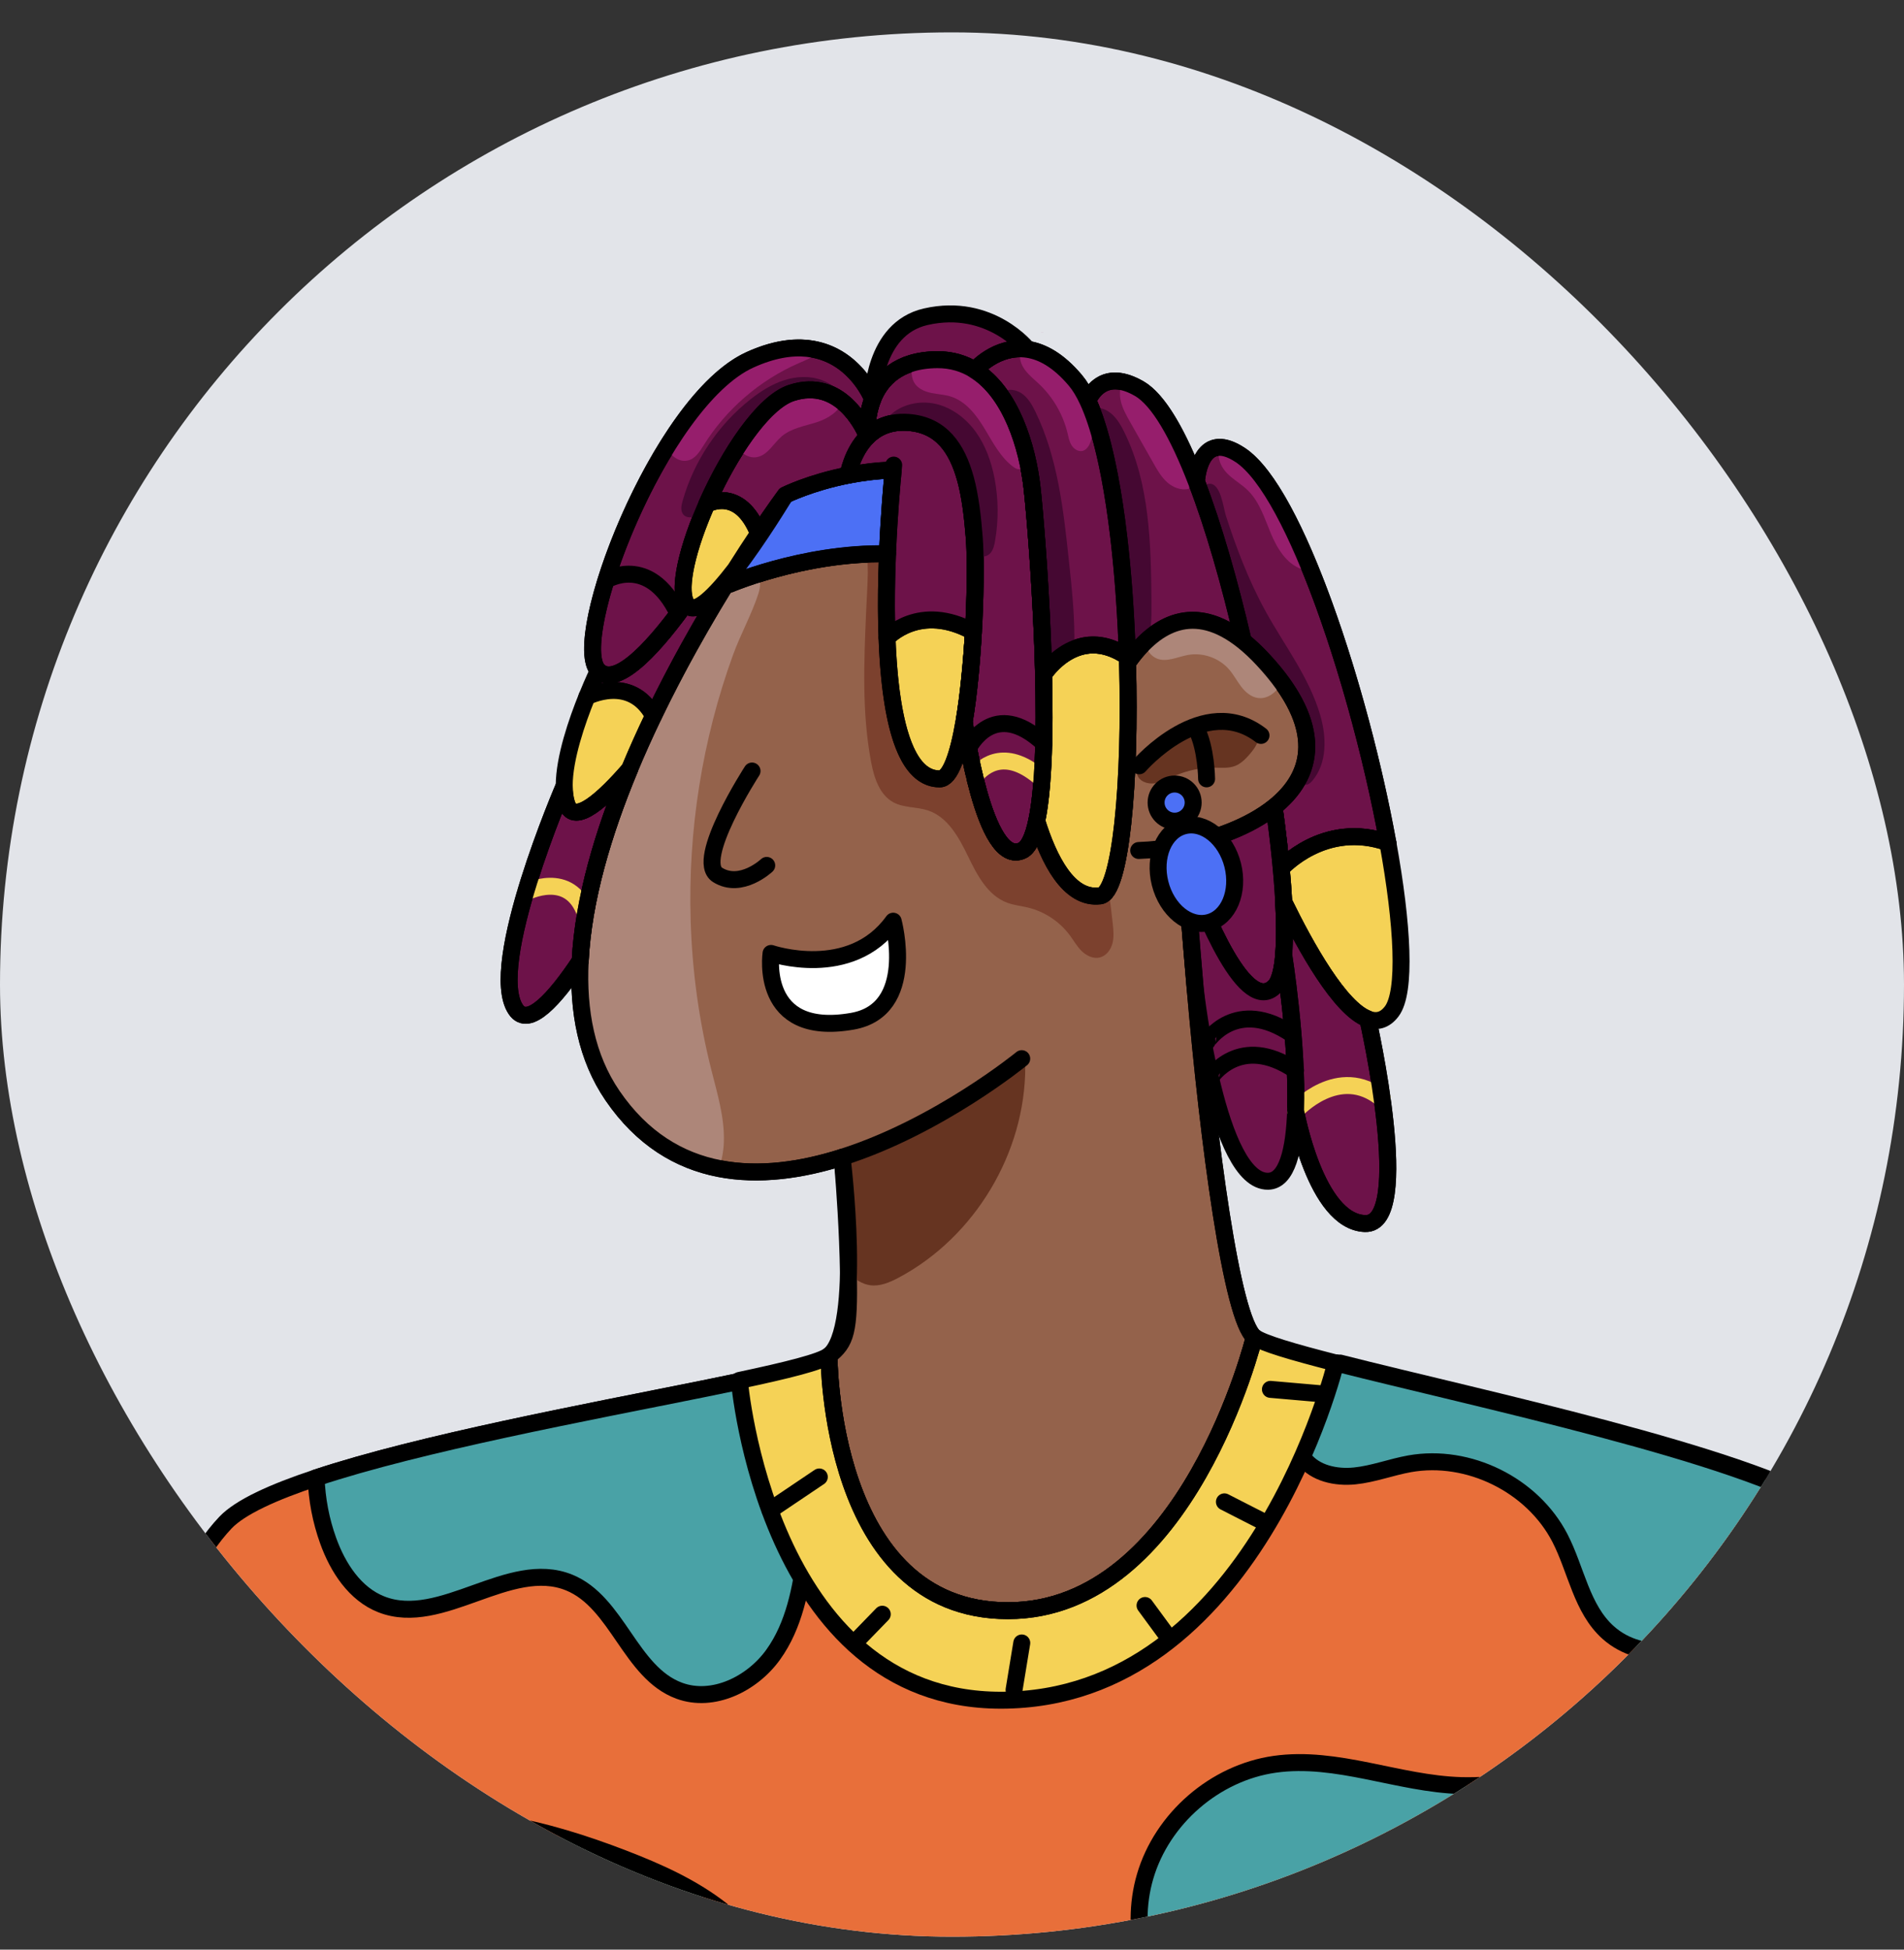 <svg width="42" height="43" viewBox="0 0 42 43" fill="none" xmlns="http://www.w3.org/2000/svg">
    <rect x="0" y="0" width="42" height="43" fill="#333333" stroke="none"/>
    <g clip-path="url(#clip0_29604_15772)">
        <rect y="0.714" width="42" height="42" rx="21" fill="#E2E4E9"/>
        <path d="M30.615 18.585C29.21 18.09 28.264 19.153 28.264 19.153C28.034 16.648 27.285 12.946 26.392 10.627C26.392 10.627 26.425 9.883 26.888 9.867C27.013 9.862 27.168 9.91 27.362 10.039C27.866 10.374 28.409 11.333 28.915 12.578C29.625 14.326 30.261 16.64 30.614 18.586L30.615 18.585Z" fill="#6D1249" stroke="black" stroke-width="0.374" stroke-linecap="round" stroke-linejoin="round"/>
        <path d="M30.697 22.31C30.545 22.508 30.366 22.548 30.172 22.475C29.559 22.247 28.804 20.893 28.317 19.894C28.305 19.662 28.287 19.414 28.263 19.152C28.263 19.152 29.21 18.088 30.614 18.584C30.942 20.393 31.026 21.884 30.697 22.31H30.697Z" fill="#F5D256" stroke="black" stroke-width="0.374" stroke-linecap="round" stroke-linejoin="round"/>
        <path d="M28.917 12.577C28.85 12.585 28.778 12.575 28.715 12.553C28.376 12.436 28.172 12.095 28.033 11.764C27.895 11.433 27.786 11.074 27.532 10.822C27.415 10.705 27.271 10.618 27.145 10.511C26.937 10.334 26.845 10.13 26.89 9.866C27.015 9.862 27.17 9.91 27.364 10.039C27.869 10.374 28.411 11.332 28.917 12.577Z" fill="#961E6C"/>
        <path d="M30.615 18.584C29.21 18.089 28.264 19.152 28.264 19.152C28.034 16.647 27.285 12.945 26.392 10.626C26.392 10.626 26.445 9.429 27.363 10.038C28.575 10.843 30.01 15.251 30.614 18.584L30.615 18.584Z" stroke="black" stroke-width="0.374" stroke-linecap="round" stroke-linejoin="round"/>
        <path d="M27.92 13.488C28.337 14.241 28.879 14.941 29.121 15.767C29.265 16.256 29.279 16.837 28.945 17.224C28.902 17.274 28.838 17.324 28.775 17.304C28.685 17.275 28.691 17.148 28.702 17.053C28.74 16.751 28.637 16.446 28.487 16.18C28.338 15.914 28.143 15.678 27.974 15.424C27.407 14.573 27.146 13.559 26.896 12.567C26.801 12.189 26.705 11.811 26.632 11.428C26.6 11.261 26.396 10.693 26.671 10.67C26.931 10.648 26.985 11.203 27.043 11.379C27.154 11.721 27.273 12.06 27.407 12.394C27.557 12.768 27.725 13.135 27.92 13.487V13.488Z" fill="#450832"/>
        <path d="M42.79 43.254H2.948C2.948 43.254 2.539 36.15 4.974 33.581C5.297 33.241 6.02 32.911 6.973 32.595C7.26 32.5 7.567 32.406 7.891 32.314C10.501 31.57 14.159 30.923 16.405 30.448L17.78 30.408L18.695 30.381L29.113 30.076L29.561 30.063C32.604 30.838 38.533 32.085 40.389 33.282C40.543 33.383 40.671 33.483 40.765 33.582C43.201 36.151 42.791 43.255 42.791 43.255L42.79 43.254Z" fill="#E86F3A" stroke="black" stroke-width="0.374" stroke-linecap="round" stroke-linejoin="round"/>
        <path d="M28.317 21.053C28.288 21.405 28.224 21.649 28.123 21.755C27.485 22.41 26.583 20.229 26.139 18.994C26.096 18.871 26.056 18.757 26.022 18.657C25.927 18.381 25.872 18.204 25.872 18.204L25.457 16.573L24.936 14.529L24.93 14.505L24.859 14.226C24.782 12.25 24.537 10.229 24.097 9.082C24.095 9.075 24.092 9.069 24.089 9.062C24.081 9.042 24.074 9.022 24.066 9.003C24.043 8.945 24.018 8.89 23.994 8.838C24.079 8.653 24.301 8.318 24.766 8.422C24.874 8.446 24.995 8.493 25.131 8.571C25.531 8.802 25.936 9.489 26.317 10.436C26.342 10.498 26.367 10.56 26.391 10.624C26.771 11.611 27.125 12.85 27.424 14.139C27.709 15.369 27.944 16.646 28.104 17.798C28.212 18.57 28.285 19.285 28.317 19.892C28.341 20.348 28.342 20.742 28.316 21.053L28.317 21.053Z" fill="#6D1249" stroke="black" stroke-width="0.374" stroke-linecap="round" stroke-linejoin="round"/>
        <path d="M26.316 10.438C26.289 10.553 26.258 10.668 26.222 10.781C26.054 10.823 25.874 10.751 25.745 10.636C25.616 10.52 25.529 10.367 25.444 10.217C25.271 9.912 25.098 9.606 24.925 9.301C24.845 9.158 24.763 9.013 24.725 8.853C24.691 8.71 24.696 8.551 24.765 8.423C24.873 8.447 24.994 8.494 25.13 8.572C25.53 8.803 25.935 9.49 26.316 10.437L26.316 10.438Z" fill="#961E6C"/>
        <path d="M28.316 21.053C28.287 21.405 28.224 21.649 28.122 21.754C27.485 22.41 26.583 20.229 26.139 18.994C26.095 18.871 26.055 18.757 26.021 18.657C25.927 18.381 25.872 18.203 25.872 18.203L25.456 16.572L24.936 14.529L24.859 14.226C24.775 12.101 24.499 9.924 23.994 8.838C24.099 8.61 24.411 8.155 25.131 8.572C25.557 8.818 25.989 9.58 26.391 10.624C26.771 11.611 27.125 12.85 27.424 14.139C27.709 15.369 27.944 16.646 28.104 17.798C28.212 18.57 28.285 19.285 28.317 19.892C28.341 20.348 28.342 20.742 28.316 21.053Z" stroke="black" stroke-width="0.374" stroke-linecap="round" stroke-linejoin="round"/>
        <path d="M25.259 14.332C25.206 14.453 25.084 14.583 24.963 14.528C24.951 14.523 24.939 14.516 24.929 14.507L24.858 14.228C24.781 12.251 24.536 10.231 24.096 9.084L23.95 9.097L23.899 9.101C23.945 9.053 24.002 9.021 24.065 9.005C24.187 8.974 24.329 9 24.439 9.068C24.604 9.171 24.71 9.347 24.796 9.522C25.364 10.666 25.388 11.993 25.4 13.27C25.403 13.63 25.404 14.002 25.258 14.331L25.259 14.332Z" fill="#450832"/>
        <path d="M28.105 17.799C27.559 18.235 26.777 18.518 26.021 18.658C26.056 18.759 26.095 18.872 26.139 18.995C26.177 19.511 26.255 20.542 26.363 21.788C26.363 21.788 26.363 21.789 26.363 21.791C26.658 25.212 27.171 29.098 27.669 29.488C27.669 29.488 26.196 35.525 22.233 35.525C18.27 35.525 18.287 29.899 18.287 29.899C18.664 29.602 18.737 29.381 18.716 28.082C18.7 27.124 18.632 26.203 18.597 25.775C18.584 25.617 18.575 25.526 18.575 25.526C17.685 25.808 16.742 25.946 15.858 25.772C14.982 25.599 14.163 25.118 13.511 24.165C12.938 23.328 12.743 22.301 12.798 21.194C12.865 19.84 13.306 18.365 13.888 16.966C14.519 15.449 15.316 14.021 15.984 12.935C15.987 12.931 16.264 12.807 16.718 12.664C17.392 12.451 18.454 12.194 19.576 12.217C19.494 14.264 19.578 17.181 20.729 17.179C20.962 17.179 21.138 16.648 21.264 15.912C21.364 15.328 21.432 14.614 21.472 13.934C21.434 14.614 21.367 15.329 21.269 15.913C21.269 15.913 21.701 19.154 22.549 18.759C22.69 18.692 22.795 18.457 22.869 18.106C23.133 18.958 23.576 19.847 24.268 19.758C24.722 19.699 24.945 17.253 24.871 14.618C24.892 14.588 24.914 14.559 24.935 14.53C25.034 14.399 25.14 14.274 25.255 14.164C25.799 13.639 26.522 13.42 27.424 14.14C27.565 14.253 27.711 14.389 27.861 14.551C28.023 14.725 28.162 14.893 28.28 15.056C29.169 16.281 28.869 17.189 28.104 17.799L28.105 17.799Z" fill="#94624B" stroke="black" stroke-width="0.374" stroke-linecap="round" stroke-linejoin="round"/>
        <path d="M22.616 23.522C22.62 25.423 21.504 27.284 19.826 28.178C19.63 28.282 19.412 28.377 19.192 28.346C19.008 28.319 18.854 28.211 18.717 28.08C18.701 27.122 18.633 26.201 18.598 25.774C18.749 25.631 18.914 25.501 19.079 25.373L22.616 23.522Z" fill="#663421"/>
        <path d="M16.73 13.091C16.582 13.55 16.334 13.989 16.169 14.446C15.491 16.314 15.175 18.312 15.235 20.299C15.268 21.415 15.42 22.529 15.695 23.611C15.823 24.121 15.98 24.634 15.968 25.16C15.964 25.364 15.928 25.575 15.858 25.77C14.982 25.597 14.163 25.117 13.511 24.163C12.938 23.326 12.743 22.3 12.798 21.192C12.865 19.838 13.306 18.363 13.888 16.965C14.519 15.447 15.316 14.02 15.984 12.934C15.987 12.929 16.264 12.806 16.718 12.663C16.776 12.777 16.784 12.925 16.73 13.091Z" fill="#AD8679"/>
        <path d="M19.105 13.51C19.058 14.611 19.011 15.725 19.216 16.808C19.281 17.153 19.401 17.532 19.71 17.697C19.942 17.821 20.226 17.792 20.475 17.876C20.909 18.023 21.153 18.472 21.353 18.884C21.552 19.297 21.786 19.748 22.215 19.909C22.364 19.965 22.524 19.98 22.678 20.017C23.041 20.105 23.371 20.324 23.595 20.623C23.683 20.741 23.755 20.873 23.861 20.976C23.966 21.08 24.117 21.153 24.261 21.117C24.401 21.083 24.5 20.951 24.538 20.812C24.576 20.673 24.562 20.526 24.547 20.382C24.358 18.598 23.926 16.849 23.466 15.115C23.197 14.1 22.89 13.037 22.14 12.302C21.688 11.86 21.066 11.562 20.436 11.612C20.058 11.642 19.391 11.836 19.189 12.196C19.115 12.327 19.145 12.493 19.143 12.636C19.137 12.927 19.118 13.219 19.105 13.51Z" fill="#7C412E"/>
        <path d="M17.772 34.246C17.671 35.035 17.52 35.849 17.055 36.495C16.591 37.141 15.727 37.565 14.981 37.289C13.899 36.889 13.623 35.337 12.554 34.903C11.235 34.368 9.741 35.902 8.415 35.386C7.828 35.157 7.452 34.573 7.239 33.981C7.078 33.536 6.99 33.066 6.973 32.594C7.26 32.499 7.567 32.406 7.89 32.313C10.5 31.57 14.158 30.922 16.405 30.447L17.78 30.407C18.004 31.671 17.936 32.972 17.772 34.246H17.772Z" fill="#49A2A6" stroke="black" stroke-width="0.374" stroke-linecap="round" stroke-linejoin="round"/>
        <path d="M40.292 33.28C39.956 34.367 39.267 35.34 38.303 35.943C37.445 36.48 36.231 36.681 35.476 36.008C34.887 35.483 34.771 34.621 34.409 33.92C33.803 32.75 32.394 32.054 31.096 32.284C30.688 32.357 30.295 32.51 29.884 32.552C29.472 32.594 29.011 32.498 28.759 32.17C28.45 31.767 28.567 31.189 28.746 30.714C28.823 30.511 28.914 30.296 29.018 30.074L29.467 30.061C32.509 30.836 38.438 32.083 40.293 33.28H40.292Z" fill="#49A2A6" stroke="black" stroke-width="0.374" stroke-linecap="round" stroke-linejoin="round"/>
        <path d="M37.952 43.253H25.249C25.087 42.644 25.082 41.992 25.26 41.386C25.634 40.108 26.799 39.099 28.118 38.912C29.489 38.717 30.844 39.342 32.228 39.382C33.056 39.406 33.886 39.219 34.71 39.309C35.981 39.449 37.153 40.298 37.67 41.467C37.916 42.025 38.008 42.646 37.951 43.253L37.952 43.253Z" fill="#49A2A6" stroke="black" stroke-width="0.374" stroke-linecap="round" stroke-linejoin="round"/>
        <path d="M16.922 43.253H4.935C5.182 41.734 7.071 40.535 8.413 40.247C10.192 39.865 12.046 40.334 13.745 40.988C14.506 41.281 15.261 41.618 15.905 42.119C16.307 42.432 16.665 42.815 16.922 43.253Z" fill="#49A2A6" stroke="black" stroke-width="0.374" stroke-linecap="round" stroke-linejoin="round"/>
        <path d="M25.916 17.111C26.19 16.991 26.489 16.929 26.788 16.931C26.941 16.932 27.1 16.949 27.242 16.894C27.365 16.847 27.462 16.753 27.549 16.655C27.632 16.561 27.711 16.459 27.75 16.34C27.789 16.221 27.78 16.08 27.701 15.983C27.634 15.9 27.524 15.86 27.418 15.854C27.311 15.848 27.205 15.87 27.101 15.893C26.73 15.974 26.357 16.055 26.005 16.197C25.683 16.327 25.18 16.561 25.086 16.937C25.047 17.093 25.126 17.214 25.277 17.261C25.5 17.331 25.718 17.199 25.916 17.111Z" fill="#663421"/>
        <path d="M28.281 15.055C28.166 15.256 27.976 15.423 27.754 15.395C27.601 15.376 27.475 15.268 27.381 15.146C27.287 15.024 27.216 14.886 27.116 14.769C26.895 14.512 26.534 14.384 26.2 14.446C25.971 14.489 25.733 14.612 25.518 14.524C25.373 14.464 25.284 14.32 25.255 14.162C25.799 13.638 26.523 13.418 27.425 14.139C27.566 14.251 27.712 14.388 27.862 14.549C28.024 14.723 28.163 14.892 28.28 15.055L28.281 15.055Z" fill="#AD8679"/>
        <path d="M19.703 10.366C19.677 10.628 19.611 11.342 19.576 12.214C17.699 12.175 15.991 12.92 15.983 12.933C16.061 12.805 16.138 12.682 16.212 12.565C16.213 12.564 16.213 12.563 16.214 12.562C16.822 11.598 17.279 10.976 17.319 10.923C17.32 10.921 17.321 10.92 17.321 10.919H17.321V10.919C17.321 10.919 17.873 10.642 18.707 10.479C19.007 10.421 19.343 10.377 19.703 10.366L19.703 10.366Z" fill="#4C70F5" stroke="black" stroke-width="0.374" stroke-linecap="round" stroke-linejoin="round"/>
        <path d="M16.212 12.566C16.138 12.684 16.061 12.806 15.983 12.934C15.491 13.734 14.929 14.72 14.415 15.79C13.912 14.859 12.946 15.368 12.946 15.368C13.084 15.025 13.198 14.791 13.198 14.791C13.63 15.214 14.546 14.112 15.129 13.297C15.139 13.318 15.151 13.336 15.165 13.352C15.343 13.567 15.779 13.127 16.212 12.565L16.212 12.566Z" fill="#6D1249" stroke="black" stroke-width="0.374" stroke-linecap="round" stroke-linejoin="round"/>
        <path d="M13.889 16.964C13.308 18.363 12.867 19.838 12.799 21.192C12.23 22.047 11.655 22.674 11.378 22.265C10.726 21.306 12.447 17.328 12.447 17.328C12.447 17.48 12.464 17.619 12.505 17.738C12.669 18.22 13.322 17.621 13.889 16.965V16.964Z" fill="#6D1249" stroke="black" stroke-width="0.374" stroke-linecap="round" stroke-linejoin="round"/>
        <path d="M18.575 25.524C20.707 24.848 22.538 23.349 22.538 23.349" stroke="black" stroke-width="0.374" stroke-linecap="round" stroke-linejoin="round"/>
        <path d="M26.022 18.656C25.711 18.715 25.404 18.748 25.119 18.758" stroke="black" stroke-width="0.374" stroke-linecap="round" stroke-linejoin="round"/>
        <path d="M24.027 16.433C24.027 16.433 24.31 15.415 24.873 14.617" stroke="black" stroke-width="0.374" stroke-linecap="round" stroke-linejoin="round"/>
        <path d="M25.13 16.89C25.13 16.89 26.55 15.244 27.816 16.22" stroke="black" stroke-width="0.374" stroke-linecap="round" stroke-linejoin="round"/>
        <path d="M26.616 17.178C26.616 17.178 26.609 16.497 26.391 16.082" stroke="black" stroke-width="0.374" stroke-linecap="round" stroke-linejoin="round"/>
        <path d="M29.465 30.061C29.465 30.061 27.668 37.499 22.077 37.499C16.904 37.499 16.309 30.446 16.309 30.446C17.365 30.222 18.109 30.037 18.287 29.897C18.287 29.897 18.27 35.524 22.233 35.524C26.196 35.524 27.669 29.487 27.669 29.487C27.839 29.62 28.51 29.817 29.465 30.061L29.465 30.061Z" fill="#F5D256" stroke="black" stroke-width="0.374" stroke-linecap="round" stroke-linejoin="round"/>
        <path d="M21.472 13.934C21.432 14.614 21.364 15.327 21.265 15.911C21.139 16.647 20.962 17.178 20.729 17.179C19.902 17.18 19.626 15.673 19.567 14.066C19.567 14.066 20.281 13.277 21.472 13.934V13.934Z" fill="#F5D256" stroke="black" stroke-width="0.374" stroke-linecap="round" stroke-linejoin="round"/>
        <path d="M21.514 12.6C21.514 12.924 21.503 13.301 21.484 13.696C21.483 13.722 21.482 13.748 21.48 13.775C21.48 13.777 21.48 13.779 21.48 13.782C21.48 13.788 21.48 13.793 21.479 13.799C21.477 13.844 21.474 13.889 21.471 13.934C20.28 13.277 19.567 14.066 19.567 14.066C19.543 13.437 19.553 12.792 19.577 12.217C19.612 11.344 19.678 10.63 19.704 10.368C19.343 10.379 19.008 10.423 18.708 10.481C18.708 10.481 18.787 9.976 19.137 9.629C19.183 9.583 19.233 9.541 19.289 9.503C19.3 9.494 19.311 9.487 19.323 9.48C19.323 9.479 19.324 9.479 19.325 9.479C19.338 9.469 19.352 9.461 19.367 9.453C19.377 9.448 19.386 9.443 19.396 9.438C19.405 9.433 19.414 9.428 19.424 9.424C19.592 9.34 19.8 9.295 20.052 9.314C20.772 9.371 21.121 9.885 21.302 10.557H21.303C21.411 10.957 21.461 11.413 21.494 11.86C21.508 12.045 21.515 12.3 21.514 12.6Z" fill="#6D1249" stroke="black" stroke-width="0.374" stroke-linecap="round" stroke-linejoin="round"/>
        <path d="M19.714 10.258C19.714 10.258 19.71 10.296 19.703 10.366" stroke="black" stroke-width="0.374" stroke-linecap="round" stroke-linejoin="round"/>
        <path d="M22.869 18.105C22.795 18.457 22.691 18.692 22.549 18.758C21.702 19.154 21.269 15.913 21.269 15.913C21.368 15.329 21.434 14.614 21.472 13.934C21.474 13.889 21.477 13.844 21.48 13.799C21.48 13.793 21.48 13.787 21.48 13.781C21.48 13.779 21.481 13.777 21.481 13.775C21.482 13.748 21.483 13.722 21.485 13.695C21.503 13.301 21.512 12.925 21.512 12.601C21.512 12.435 21.51 12.282 21.505 12.147C21.502 12.039 21.497 11.943 21.491 11.861C21.456 11.414 21.405 10.958 21.297 10.558H21.296C21.112 9.888 20.764 9.373 20.043 9.318C19.865 9.304 19.71 9.323 19.575 9.365C19.521 9.381 19.471 9.4 19.424 9.423C19.415 9.428 19.405 9.433 19.396 9.437C19.387 9.442 19.377 9.448 19.368 9.453C19.353 9.461 19.339 9.469 19.325 9.478C19.324 9.479 19.324 9.479 19.323 9.479C19.312 9.487 19.3 9.494 19.289 9.502C19.234 9.54 19.183 9.582 19.137 9.627C19.134 9.63 19.131 9.632 19.128 9.635C19.128 9.633 19.127 9.62 19.126 9.601C19.12 9.493 19.115 9.153 19.25 8.807C19.381 8.473 19.642 8.136 20.158 7.999C20.309 7.958 20.482 7.935 20.68 7.934C20.995 7.933 21.268 8.018 21.503 8.164C22.067 8.515 22.415 9.217 22.606 9.919V9.92C22.685 10.209 22.737 10.499 22.767 10.764C22.876 11.743 23.24 16.359 22.87 18.105L22.869 18.105Z" fill="#6D1249" stroke="black" stroke-width="0.374" stroke-linecap="round" stroke-linejoin="round"/>
        <path d="M16.214 12.564C16.748 11.87 17.279 10.991 17.319 10.925" stroke="black" stroke-width="0.374" stroke-linecap="round" stroke-linejoin="round"/>
        <path d="M19.126 9.601C19.132 9.614 19.136 9.622 19.137 9.627" stroke="black" stroke-width="0.374" stroke-linecap="round" stroke-linejoin="round"/>
        <path d="M19.577 12.214C19.612 11.342 19.678 10.628 19.704 10.366C19.343 10.377 19.008 10.421 18.708 10.479" stroke="black" stroke-width="0.374" stroke-linecap="round" stroke-linejoin="round"/>
        <path d="M24.268 19.758C23.576 19.848 23.133 18.958 22.869 18.106C23.024 17.374 23.05 16.137 23.02 14.876C23.02 14.876 23.752 13.726 24.868 14.483C24.869 14.528 24.87 14.573 24.871 14.619C24.945 17.253 24.722 19.7 24.268 19.759V19.758Z" fill="#F5D256" stroke="black" stroke-width="0.374" stroke-linecap="round" stroke-linejoin="round"/>
        <path d="M24.868 14.482C24.402 14.166 24.002 14.183 23.696 14.31C23.269 14.486 23.021 14.875 23.021 14.875C22.98 13.128 22.83 11.332 22.767 10.764C22.692 10.097 22.475 9.272 22.048 8.686C22.046 8.682 22.043 8.678 22.039 8.674C22.016 8.642 21.991 8.611 21.966 8.581C21.831 8.415 21.677 8.272 21.502 8.164C21.502 8.164 21.912 7.683 22.517 7.693C22.566 7.694 22.617 7.698 22.669 7.706C22.985 7.754 23.345 7.942 23.723 8.391C23.82 8.506 23.911 8.657 23.995 8.839C24.052 8.962 24.106 9.098 24.157 9.247C24.559 10.416 24.786 12.341 24.859 14.227C24.863 14.312 24.866 14.398 24.869 14.482H24.868Z" fill="#6D1249" stroke="black" stroke-width="0.374" stroke-linecap="round" stroke-linejoin="round"/>
        <path d="M19.137 9.628C18.787 9.975 18.709 10.48 18.709 10.48C17.874 10.643 17.322 10.919 17.322 10.919C17.322 10.919 17.322 10.92 17.322 10.92C17.322 10.92 17.321 10.922 17.32 10.923C17.292 10.96 17.068 11.265 16.733 11.766C16.316 10.718 15.609 11.11 15.588 11.122C15.78 10.688 16.012 10.25 16.26 9.865C16.649 9.261 17.08 8.787 17.461 8.665C17.944 8.508 18.314 8.644 18.582 8.86C18.906 9.121 19.081 9.495 19.125 9.6C19.126 9.62 19.128 9.632 19.128 9.635C19.13 9.632 19.133 9.63 19.136 9.627C19.136 9.627 19.137 9.628 19.137 9.628L19.137 9.628Z" fill="#6D1249" stroke="black" stroke-width="0.374" stroke-linecap="round" stroke-linejoin="round"/>
        <path d="M19.251 8.808C19.116 9.153 19.121 9.493 19.126 9.601C19.046 9.409 18.531 8.319 17.462 8.666C16.322 9.035 14.738 12.541 15.131 13.299C14.549 14.114 13.633 15.215 13.201 14.793C12.752 14.355 13.524 11.782 14.693 9.884C15.25 8.979 15.897 8.228 16.545 7.935C17.182 7.647 17.685 7.626 18.077 7.734C18.911 7.963 19.238 8.772 19.251 8.807L19.251 8.808Z" fill="#6D1249" stroke="black" stroke-width="0.374" stroke-linecap="round" stroke-linejoin="round"/>
        <path d="M22.668 7.705C21.98 7.601 21.502 8.163 21.502 8.163C21.267 8.017 20.994 7.932 20.679 7.933C19.805 7.937 19.419 8.375 19.249 8.806C19.249 8.779 19.254 7.253 20.42 6.986C21.847 6.66 22.668 7.705 22.668 7.705V7.705Z" fill="#6D1249" stroke="black" stroke-width="0.374" stroke-linecap="round" stroke-linejoin="round"/>
        <path d="M19.249 8.807L19.25 8.811" stroke="black" stroke-width="0.374" stroke-linecap="round" stroke-linejoin="round"/>
        <path d="M28.58 24.497C28.55 25.359 28.393 26.046 27.972 26.053C26.853 26.071 26.378 21.921 26.364 21.791C26.364 21.788 26.364 21.788 26.364 21.788C26.256 20.541 26.178 19.51 26.14 18.994C26.583 20.229 27.486 22.41 28.123 21.755C28.225 21.65 28.288 21.406 28.317 21.053C28.317 21.053 28.631 23.029 28.58 24.497Z" fill="#6D1249" stroke="black" stroke-width="0.374" stroke-linecap="round" stroke-linejoin="round"/>
        <path d="M30.11 26.986C29.016 26.945 28.579 24.496 28.579 24.496C28.63 23.029 28.316 21.053 28.316 21.053C28.342 20.742 28.341 20.348 28.317 19.892C28.804 20.891 29.559 22.245 30.172 22.474C30.185 22.531 31.198 27.026 30.11 26.986H30.11Z" fill="#6D1249" stroke="black" stroke-width="0.374" stroke-linecap="round" stroke-linejoin="round"/>
        <path d="M16.589 17.005C16.589 17.005 15.312 18.974 15.83 19.297C16.347 19.62 16.913 19.087 16.913 19.087" stroke="black" stroke-width="0.374" stroke-linecap="round" stroke-linejoin="round"/>
        <path d="M17.008 21.028C17.008 21.028 18.761 21.626 19.703 20.317C19.703 20.317 20.234 22.273 18.802 22.524C16.733 22.887 17.008 21.028 17.008 21.028Z" fill="white" stroke="black" stroke-width="0.374" stroke-linecap="round" stroke-linejoin="round"/>
        <path d="M16.986 33.307C17.348 33.063 17.71 32.819 18.073 32.575" stroke="black" stroke-width="0.374" stroke-linecap="round" stroke-linejoin="round"/>
        <path d="M18.834 36.249C19.043 36.033 19.253 35.817 19.462 35.602" stroke="black" stroke-width="0.374" stroke-linecap="round" stroke-linejoin="round"/>
        <path d="M22.369 37.271L22.539 36.236" stroke="black" stroke-width="0.374" stroke-linecap="round" stroke-linejoin="round"/>
        <path d="M25.748 36.077C25.585 35.854 25.422 35.632 25.258 35.41" stroke="black" stroke-width="0.374" stroke-linecap="round" stroke-linejoin="round"/>
        <path d="M27.814 33.535C27.546 33.398 27.277 33.261 27.009 33.124" stroke="black" stroke-width="0.374" stroke-linecap="round" stroke-linejoin="round"/>
        <path d="M29.125 30.739C28.758 30.707 28.391 30.675 28.024 30.643" stroke="black" stroke-width="0.374" stroke-linecap="round" stroke-linejoin="round"/>
        <path d="M21.367 16.497C21.367 16.497 21.913 15.356 23.028 16.398" stroke="black" stroke-width="0.374" stroke-linecap="round" stroke-linejoin="round"/>
        <path d="M21.497 17.124C21.716 16.857 22.21 16.49 22.986 17.183" stroke="#F5D256" stroke-width="0.374" stroke-linecap="round" stroke-linejoin="round"/>
        <path d="M24.936 14.53C24.913 14.514 24.891 14.498 24.868 14.483" stroke="black" stroke-width="0.374" stroke-linecap="round" stroke-linejoin="round"/>
        <path d="M14.415 15.789C14.231 16.171 14.054 16.564 13.888 16.963C13.32 17.62 12.667 18.219 12.503 17.737C12.463 17.618 12.445 17.479 12.446 17.327C12.446 16.72 12.727 15.907 12.946 15.367C12.946 15.367 13.912 14.857 14.415 15.789V15.789Z" fill="#F5D256" stroke="black" stroke-width="0.374" stroke-linecap="round" stroke-linejoin="round"/>
        <path d="M16.732 11.767C16.732 11.767 16.732 11.767 16.732 11.767C16.579 11.995 16.404 12.263 16.214 12.564C16.214 12.565 16.213 12.566 16.212 12.566C15.78 13.128 15.344 13.568 15.166 13.354C15.152 13.337 15.14 13.319 15.13 13.298C14.951 12.955 15.179 12.048 15.587 11.123H15.588C15.608 11.111 16.315 10.719 16.732 11.767Z" fill="#F5D256" stroke="black" stroke-width="0.374" stroke-linecap="round" stroke-linejoin="round"/>
        <path d="M16.733 11.765L16.732 11.766C16.732 11.766 16.732 11.766 16.733 11.765Z" fill="#F5D256" stroke="black" stroke-width="0.374" stroke-linecap="round" stroke-linejoin="round"/>
        <path d="M13.371 12.796C13.371 12.796 14.315 12.202 14.957 13.532" stroke="black" stroke-width="0.374" stroke-linecap="round" stroke-linejoin="round"/>
        <path d="M11.595 19.68C11.595 19.68 12.572 19.166 12.916 20.158" stroke="#F5D256" stroke-width="0.374" stroke-linecap="round" stroke-linejoin="round"/>
        <path d="M26.704 23.77C26.703 23.767 27.344 22.77 28.579 23.609Z" fill="#6D1249"/>
        <path d="M26.704 23.77C26.703 23.767 27.344 22.77 28.579 23.609" stroke="black" stroke-width="0.374" stroke-linecap="round" stroke-linejoin="round"/>
        <path d="M26.627 22.971C26.626 22.968 27.267 21.971 28.502 22.811Z" fill="#6D1249"/>
        <path d="M26.627 22.971C26.626 22.968 27.267 21.971 28.502 22.811" stroke="black" stroke-width="0.374" stroke-linecap="round" stroke-linejoin="round"/>
        <path d="M22.098 8.515L22.039 8.674C22.016 8.642 21.991 8.611 21.966 8.581C22.007 8.554 22.051 8.532 22.098 8.515L22.098 8.515Z" fill="#450832"/>
        <path d="M23.696 14.309C23.269 14.485 23.021 14.874 23.021 14.874C22.98 13.127 22.831 11.331 22.767 10.763C22.693 10.095 22.476 9.271 22.049 8.685C22.166 8.569 22.375 8.574 22.518 8.664C22.671 8.76 22.765 8.925 22.843 9.087C23.331 10.097 23.458 11.237 23.577 12.352C23.647 13.002 23.717 13.658 23.696 14.309H23.696Z" fill="#450832"/>
        <path d="M28.104 17.799C27.559 18.235 26.776 18.518 26.021 18.658C26.055 18.759 26.095 18.872 26.139 18.995C26.176 19.511 26.255 20.542 26.362 21.788C26.362 21.788 26.362 21.789 26.363 21.791C26.657 25.212 27.171 29.098 27.668 29.488C27.668 29.488 26.195 35.525 22.233 35.525C18.27 35.525 18.287 29.899 18.287 29.899C19.045 29.303 18.575 25.525 18.575 25.525C16.802 26.087 14.821 26.079 13.511 24.164C12.938 23.327 12.743 22.301 12.798 21.193C12.865 19.839 13.306 18.364 13.888 16.965C14.519 15.448 15.316 14.021 15.984 12.935C15.991 12.923 17.699 12.178 19.577 12.217C19.494 14.264 19.578 17.181 20.729 17.179C20.962 17.179 21.139 16.648 21.265 15.912C21.364 15.328 21.432 14.614 21.472 13.934C21.434 14.614 21.368 15.329 21.269 15.913C21.269 15.913 21.702 19.154 22.549 18.759C22.691 18.692 22.796 18.457 22.869 18.106C23.133 18.958 23.576 19.847 24.268 19.758C24.722 19.699 24.946 17.253 24.872 14.618C24.893 14.588 24.914 14.559 24.936 14.53C25.503 13.774 26.332 13.268 27.425 14.14C27.566 14.253 27.712 14.389 27.862 14.551C29.242 16.035 28.972 17.108 28.105 17.799L28.104 17.799Z" stroke="black" stroke-width="0.374" stroke-linecap="round" stroke-linejoin="round"/>
        <path d="M23.017 7.331L22.953 7.333C22.974 7.331 22.995 7.33 23.017 7.331Z" fill="#961E6C"/>
        <path d="M24.157 9.247C24.139 9.383 24.114 9.518 24.083 9.652C24.053 9.778 23.995 9.925 23.868 9.947C23.776 9.962 23.686 9.899 23.637 9.82C23.588 9.74 23.571 9.646 23.549 9.555C23.45 9.141 23.227 8.757 22.916 8.465C22.769 8.326 22.596 8.198 22.527 8.008C22.49 7.908 22.488 7.796 22.518 7.693C22.567 7.694 22.618 7.698 22.67 7.706C22.986 7.754 23.346 7.942 23.724 8.391C23.821 8.506 23.912 8.657 23.996 8.839C24.053 8.962 24.107 9.098 24.158 9.247L24.157 9.247Z" fill="#961E6C"/>
        <path d="M22.869 18.105C22.795 18.456 22.691 18.692 22.549 18.758C21.702 19.153 21.269 15.913 21.269 15.913C21.368 15.328 21.434 14.614 21.472 13.934C21.474 13.888 21.477 13.843 21.48 13.798C21.48 13.793 21.48 13.787 21.48 13.781C21.48 13.779 21.481 13.777 21.481 13.774C21.482 13.748 21.483 13.721 21.485 13.695C21.503 13.301 21.512 12.925 21.512 12.6C21.513 12.301 21.505 12.045 21.491 11.86C21.456 11.413 21.405 10.957 21.297 10.558H21.296C21.112 9.887 20.764 9.373 20.043 9.317C19.795 9.298 19.591 9.342 19.424 9.422C19.415 9.427 19.405 9.432 19.396 9.437C19.387 9.442 19.377 9.447 19.368 9.452C19.353 9.46 19.339 9.468 19.325 9.477C19.324 9.478 19.324 9.478 19.323 9.479C19.312 9.486 19.3 9.493 19.289 9.501C19.234 9.539 19.183 9.581 19.137 9.626C19.134 9.629 19.131 9.631 19.128 9.634C19.128 9.632 19.127 9.62 19.126 9.6C19.12 9.492 19.115 9.152 19.25 8.806C19.419 8.375 19.806 7.937 20.68 7.933C20.995 7.932 21.268 8.017 21.503 8.163C22.3 8.658 22.665 9.856 22.767 10.763C22.876 11.742 23.24 16.358 22.869 18.105V18.105Z" stroke="black" stroke-width="0.374" stroke-linecap="round" stroke-linejoin="round"/>
        <path d="M13.889 16.964C13.308 18.363 12.867 19.838 12.799 21.192C12.23 22.047 11.655 22.674 11.378 22.265C10.726 21.306 12.447 17.328 12.447 17.328C12.447 17.48 12.464 17.619 12.505 17.738C12.669 18.22 13.322 17.621 13.889 16.965V16.964Z" stroke="black" stroke-width="0.374" stroke-linecap="round" stroke-linejoin="round"/>
        <path d="M28.58 24.496C28.58 24.496 29.533 23.447 30.49 24.236" stroke="#F5D256" stroke-width="0.374" stroke-linecap="round" stroke-linejoin="round"/>
        <path d="M22.605 9.919V9.92C22.605 10.019 22.596 10.12 22.578 10.219C22.569 10.265 22.555 10.316 22.513 10.338C22.463 10.365 22.402 10.334 22.356 10.3C22.071 10.09 21.904 9.761 21.721 9.458C21.538 9.154 21.305 8.848 20.967 8.744C20.833 8.703 20.691 8.697 20.554 8.669C20.417 8.642 20.277 8.587 20.192 8.477C20.098 8.354 20.09 8.18 20.143 8.034C20.147 8.022 20.152 8.011 20.157 7.999C20.308 7.958 20.481 7.935 20.679 7.934C20.994 7.933 21.267 8.019 21.502 8.164C22.066 8.515 22.414 9.217 22.605 9.919H22.605Z" fill="#961E6C"/>
        <path d="M18.076 7.734C18.063 7.749 18.05 7.763 18.037 7.776C17.92 7.888 17.764 7.947 17.615 8.012C16.757 8.387 16.016 9.027 15.521 9.822C15.435 9.959 15.342 10.113 15.185 10.153C14.977 10.207 14.811 10.056 14.691 9.884C15.248 8.979 15.895 8.228 16.544 7.935C17.18 7.647 17.684 7.626 18.076 7.734Z" fill="#961E6C"/>
        <path d="M18.582 8.86C18.504 9.081 18.262 9.231 18.029 9.308C17.758 9.397 17.459 9.44 17.242 9.625C17.06 9.781 16.937 10.036 16.701 10.081C16.529 10.114 16.361 10.012 16.26 9.865C16.649 9.261 17.08 8.787 17.46 8.665C17.943 8.508 18.314 8.644 18.582 8.86L18.582 8.86Z" fill="#961E6C"/>
        <path d="M30.11 26.986C29.016 26.945 28.579 24.496 28.579 24.496C28.63 23.029 28.316 21.053 28.316 21.053C28.342 20.742 28.341 20.348 28.317 19.892C28.804 20.891 29.559 22.245 30.172 22.474C30.185 22.531 31.198 27.026 30.11 26.986H30.11Z" stroke="black" stroke-width="0.374" stroke-linecap="round" stroke-linejoin="round"/>
        <path d="M25.911 18.111C26.137 18.111 26.32 17.927 26.32 17.701C26.32 17.475 26.137 17.292 25.911 17.292C25.685 17.292 25.502 17.475 25.502 17.701C25.502 17.927 25.685 18.111 25.911 18.111Z" fill="#4C70F5" stroke="black" stroke-width="0.374" stroke-linecap="round" stroke-linejoin="round"/>
        <path d="M26.66 20.348C27.102 20.237 27.34 19.669 27.192 19.08C27.043 18.49 26.565 18.102 26.122 18.214C25.68 18.325 25.442 18.893 25.59 19.483C25.739 20.072 26.217 20.46 26.66 20.348Z" fill="#4C70F5" stroke="black" stroke-width="0.374" stroke-linecap="round" stroke-linejoin="round"/>
        <path d="M21.948 11.941C21.933 12.024 21.914 12.109 21.864 12.178C21.814 12.246 21.725 12.292 21.644 12.266C21.584 12.247 21.543 12.196 21.505 12.147C21.502 12.04 21.497 11.944 21.491 11.861C21.456 11.414 21.406 10.958 21.297 10.559H21.296C21.112 9.888 20.764 9.373 20.043 9.318C19.865 9.304 19.71 9.323 19.575 9.365C19.589 9.293 19.621 9.223 19.666 9.165L19.622 9.17C19.884 8.913 20.288 8.827 20.645 8.909C21.003 8.993 21.313 9.231 21.527 9.529C21.741 9.827 21.866 10.182 21.937 10.543C22.026 11.003 22.03 11.479 21.948 11.94V11.941Z" fill="#450832"/>
        <path d="M18.126 8.383C17.86 8.284 17.561 8.3 17.291 8.388C17.022 8.476 16.779 8.631 16.556 8.806C15.838 9.373 15.306 10.17 15.057 11.05C15.028 11.15 15.007 11.268 15.073 11.348C15.144 11.434 15.287 11.425 15.378 11.36C15.469 11.294 15.521 11.189 15.572 11.089C15.875 10.485 16.233 9.91 16.641 9.371C16.801 9.159 16.971 8.951 17.182 8.79C17.388 8.632 17.642 8.518 17.905 8.521C18.049 8.522 18.166 8.568 18.296 8.621C18.358 8.646 18.444 8.692 18.506 8.659C18.445 8.529 18.255 8.431 18.126 8.383Z" fill="#450832"/>
        <path d="M19.137 9.628C18.787 9.975 18.709 10.48 18.709 10.48C17.874 10.643 17.322 10.919 17.322 10.919C17.322 10.919 17.322 10.92 17.322 10.92C17.322 10.921 17.321 10.922 17.32 10.924C17.292 10.961 17.068 11.266 16.733 11.766C16.316 10.718 15.609 11.11 15.588 11.122C16.081 10.006 16.837 8.867 17.461 8.665C18.53 8.318 19.045 9.408 19.125 9.6C19.127 9.62 19.128 9.632 19.128 9.634C19.131 9.632 19.133 9.629 19.136 9.626C19.137 9.627 19.137 9.627 19.137 9.628Z" stroke="black" stroke-width="0.374" stroke-linecap="round" stroke-linejoin="round"/>
        <path d="M19.251 8.808C19.116 9.153 19.121 9.493 19.126 9.601C19.046 9.409 18.531 8.319 17.462 8.666C16.321 9.035 14.738 12.541 15.131 13.299C14.549 14.114 13.633 15.215 13.201 14.793C12.538 14.147 14.536 8.844 16.545 7.935C18.537 7.033 19.231 8.756 19.251 8.807L19.251 8.808Z" stroke="black" stroke-width="0.374" stroke-linecap="round" stroke-linejoin="round"/>
        <path d="M22.869 18.105C22.795 18.456 22.691 18.692 22.549 18.758C21.702 19.153 21.269 15.913 21.269 15.913C21.368 15.328 21.434 14.614 21.472 13.934C21.474 13.888 21.477 13.843 21.48 13.798C21.48 13.793 21.48 13.787 21.48 13.781C21.48 13.779 21.481 13.777 21.481 13.774C21.482 13.748 21.483 13.721 21.485 13.695C21.503 13.301 21.512 12.925 21.512 12.6C21.513 12.301 21.505 12.045 21.491 11.86C21.456 11.413 21.405 10.957 21.297 10.558H21.296C21.112 9.887 20.764 9.373 20.043 9.317C19.795 9.298 19.591 9.342 19.424 9.422C19.415 9.427 19.405 9.432 19.396 9.437C19.387 9.442 19.377 9.447 19.368 9.452C19.353 9.46 19.339 9.468 19.325 9.477C19.324 9.478 19.324 9.478 19.323 9.479C19.312 9.486 19.3 9.493 19.289 9.501C19.234 9.539 19.183 9.581 19.137 9.626C19.134 9.629 19.131 9.631 19.128 9.634C19.128 9.632 19.127 9.62 19.126 9.6C19.12 9.492 19.115 9.152 19.25 8.806C19.419 8.375 19.806 7.937 20.68 7.933C20.995 7.932 21.268 8.017 21.503 8.163C22.3 8.658 22.665 9.856 22.767 10.763C22.876 11.742 23.24 16.358 22.869 18.105V18.105Z" stroke="black" stroke-width="0.374" stroke-linecap="round" stroke-linejoin="round"/>
        <path d="M24.868 14.482C23.752 13.726 23.02 14.875 23.02 14.875C22.979 13.128 22.83 11.332 22.766 10.764C22.665 9.856 22.3 8.659 21.502 8.164C21.502 8.164 21.981 7.6 22.669 7.705C22.985 7.753 23.345 7.941 23.723 8.39C23.82 8.505 23.911 8.657 23.995 8.838C24.499 9.925 24.776 12.101 24.859 14.226C24.863 14.312 24.866 14.397 24.869 14.482L24.868 14.482Z" stroke="black" stroke-width="0.374" stroke-linecap="round" stroke-linejoin="round"/>
    </g>
    <defs>
        <clipPath id="clip0_29604_15772">
            <rect y="0.714" width="42" height="42" rx="21" fill="white"/>
        </clipPath>
    </defs>
</svg>

